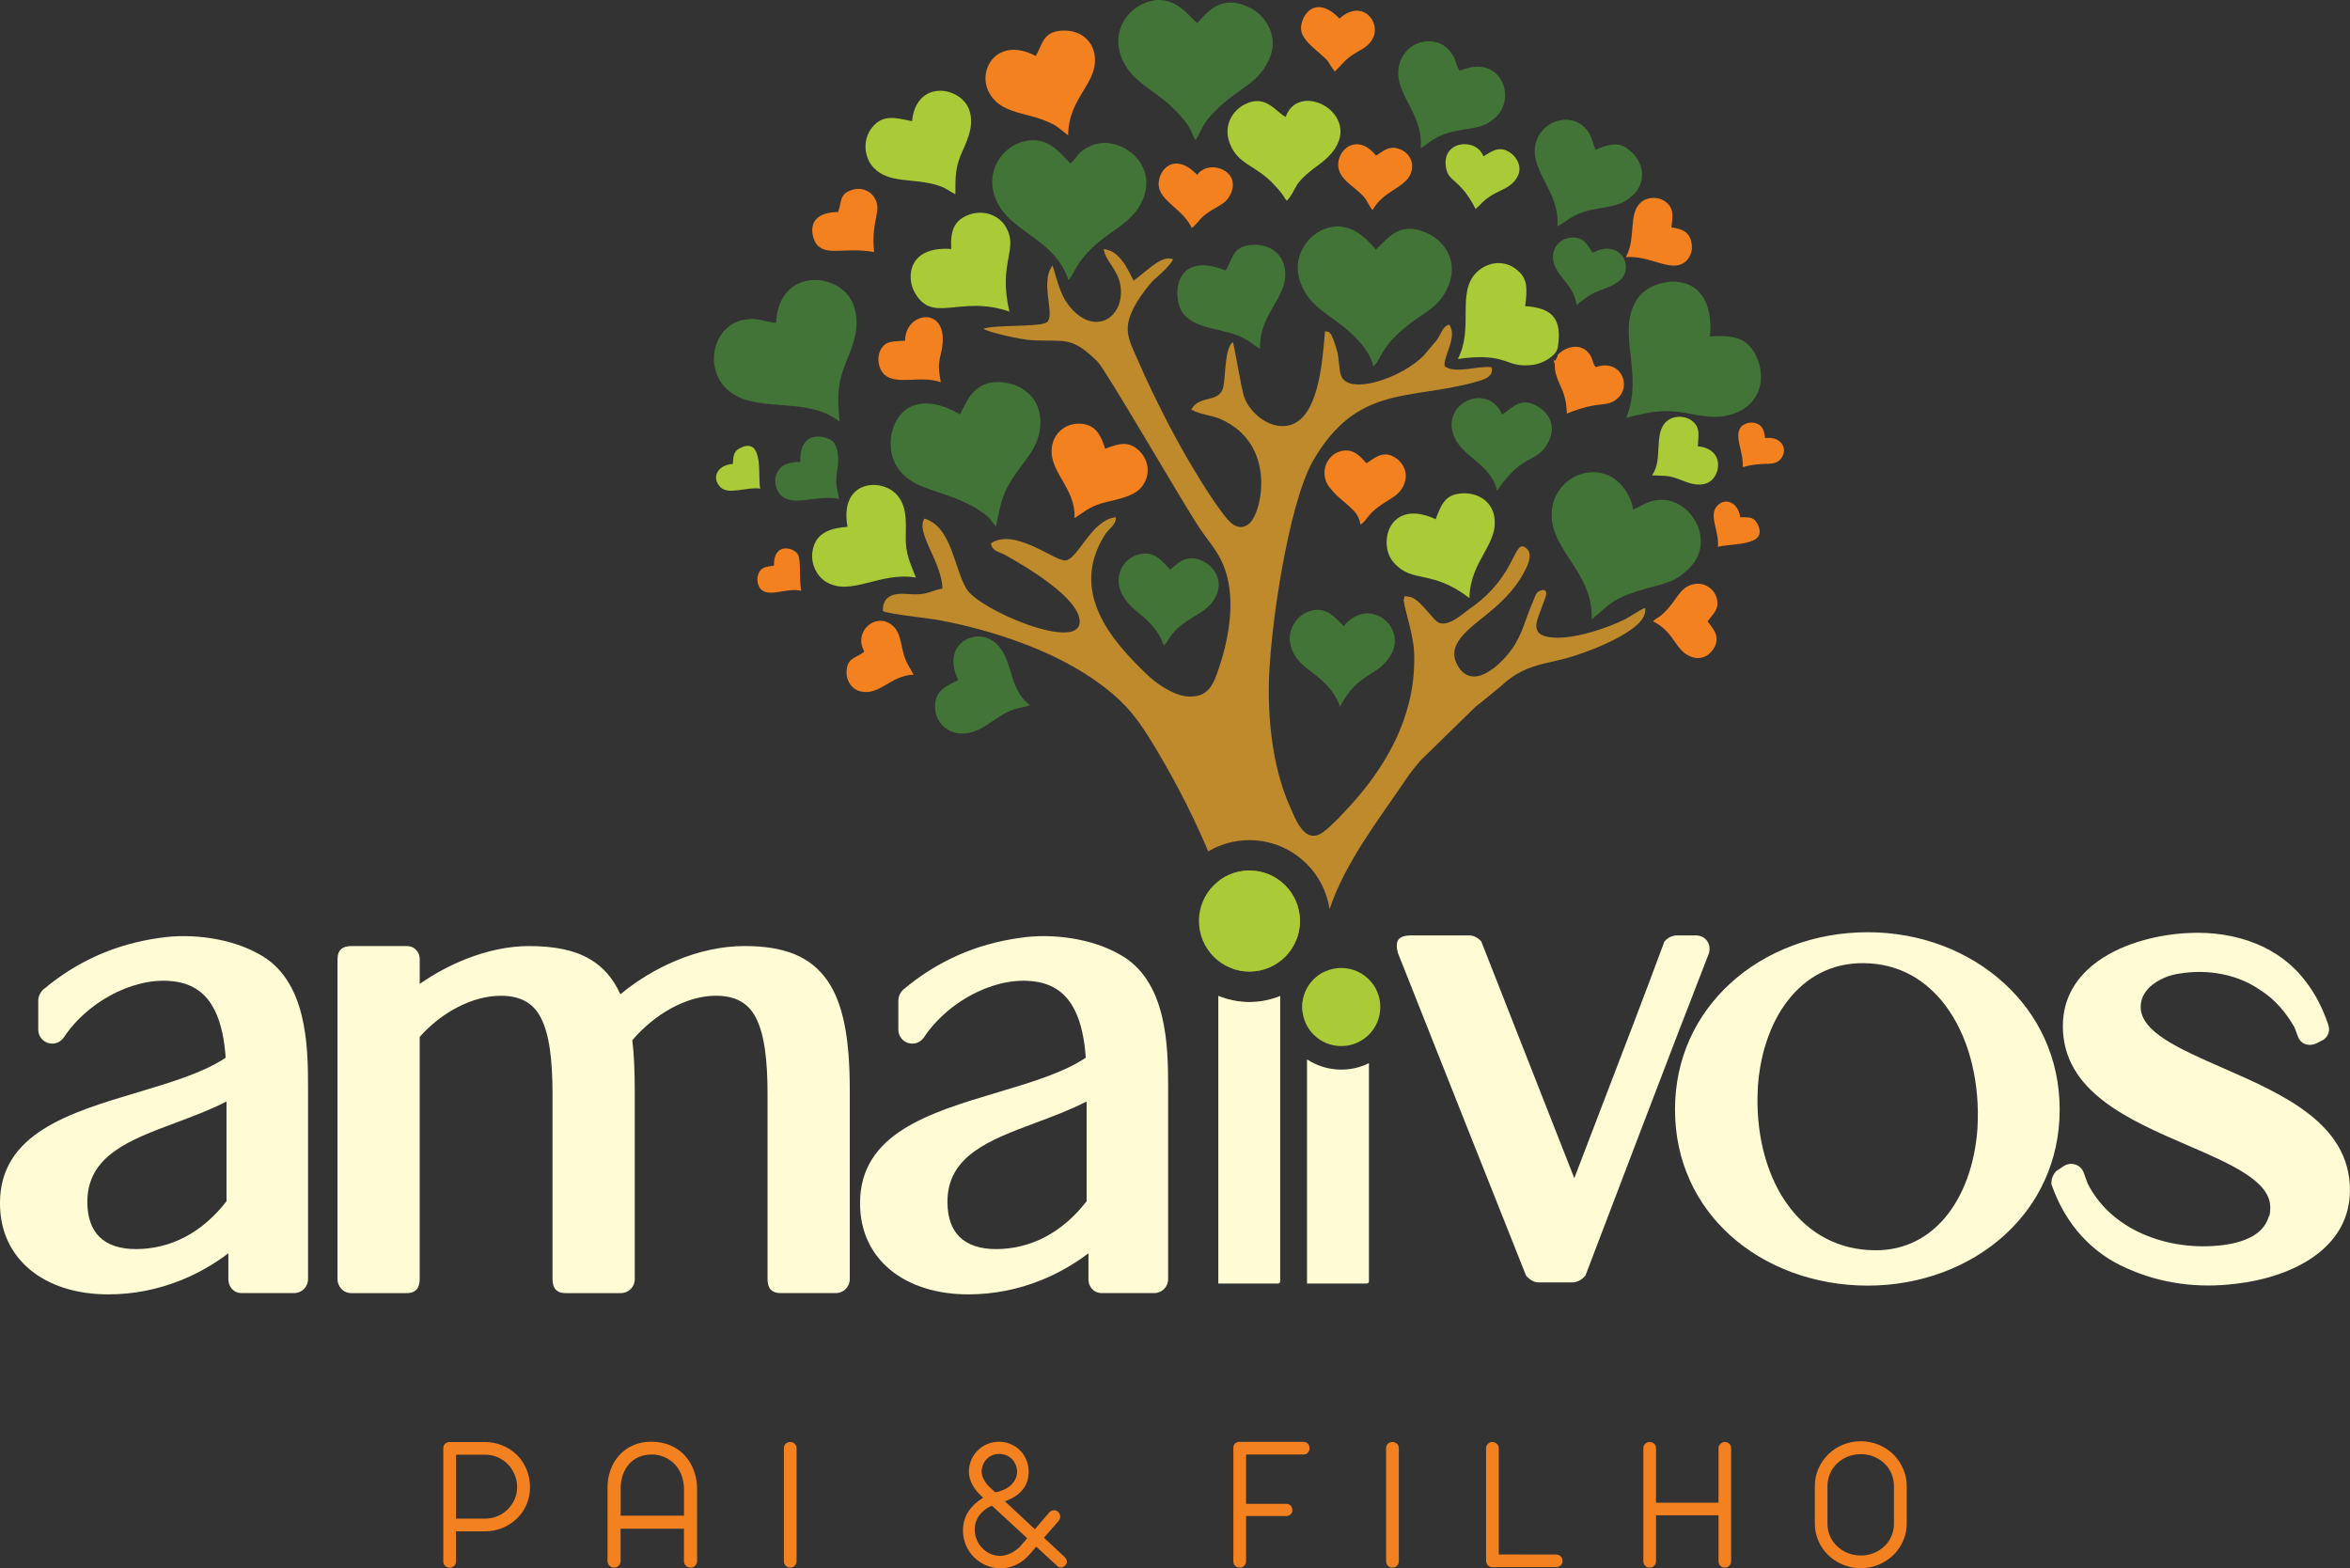 <svg xmlns="http://www.w3.org/2000/svg" id="Layer_2" data-name="Layer 2" viewBox="0 0 717.82 479.02"><rect x="0" y="0" width="717.82" height="479.02" fill="#333333" stroke="none"/><defs><style>      .cls-1, .cls-2, .cls-3, .cls-4, .cls-5, .cls-6, .cls-7, .cls-8 {        stroke-width: 0px;      }      .cls-1, .cls-7 {        fill: #f48120;      }      .cls-2, .cls-5 {        fill: #fffbd4;      }      .cls-3 {        fill: #427437;      }      .cls-3, .cls-4, .cls-5, .cls-6, .cls-7 {        fill-rule: evenodd;      }      .cls-4, .cls-8 {        fill: #aaca37;      }      .cls-6 {        fill: #bf8a2c;      }    </style></defs><g id="Layer_1-2" data-name="Layer 1"><g><path class="cls-6" d="M397.85,308.95h10.97c-2.46-3.94-3.93-7.94-4.62-11.96-1.09.57-2.08,1.29-2.94,2.15h0c-2.15,2.15-3.49,5.14-3.49,8.43,0,.46.03.92.08,1.37M375.21,305.22c-.34,1.27-.74,2.51-1.21,3.73h16.63c-.03-.45-.05-.91-.05-1.37,0-1.12.1-2.22.28-3.28-2.85,1.14-5.95,1.77-9.21,1.77-2.22,0-4.38-.3-6.44-.85ZM372.36,269c2.74,8.51,4.65,17.95,4.24,26.91,1.58.54,3.28.84,5.05.84,4.26,0,8.12-1.73,10.91-4.52,2.79-2.79,4.52-6.65,4.52-10.91s-1.73-8.12-4.52-10.91h0c-2.79-2.79-6.65-4.52-10.92-4.52-3.49,0-6.7,1.16-9.29,3.11ZM321.56,81.02c-4.14,5.22,1.1,15.72-1.92,17.49-2.49,1.46-15.8.61-19.22,1.9,1.45,1.16,11.73,3.31,14.3,3.47,10.78.66,12.15-1.54,20.48,6.51,2.5,2.41,26.01,43.12,31.22,50.91,2.58,3.86,5.34,6.75,7.19,11.14,4,9.47,2.01,21.7-1.14,31.17-1.7,5.1-3.09,9.39-9.41,9.14-4.59-.18-9.99-4.17-12.27-6.32-11.74-11.06-24-25.69-13.45-42.86,1.3-2.11,3.57-3.15,3.51-5.57-7.61.62-11.82,13.65-15.79,13.19-3.62-.41-15.46-9.96-22.37-5.23.39,2.51,2.53,2.51,4.68,3.73,5.98,3.38,22.35,12.93,22.42,20.13.1,9.48-30.64-3.47-34.57-9.95-3.82-6.3-4.48-19.01-12.86-21.48-2.79,4.25,5.37,13.26,5.5,21.37-4.68.99-4.56,2.14-10.66,1.67-3.74-.29-7.65.19-7.51,5.22,2.5,1.04,13.78,2.1,17.84,2.89,15.97,3.08,33.32,8.94,46.09,17.68,10.05,6.87,13.93,12.13,19.85,22.13,5.35,9.03,9.94,17.77,14.46,28.06.38.86.75,1.74,1.12,2.64,3.69-2.18,7.99-3.44,12.59-3.44,6.82,0,13,2.77,17.48,7.25h.02c3.66,3.66,6.18,8.47,6.98,13.84,4.81-14.54,15.81-28.42,23.2-39.49,1.44-2.17,3-4.02,4.4-5.75l16.12-15.74c1.35-1.36,1.3-1.18,2.62-2.22l5.84-4.79c1.21-1.01,1.57-1.43,2.89-2.41,4.69-3.48,8.94-4.32,15.46-5.79,6.31-1.42,27.36-8.91,25.84-15.79-1.08.19-4.64,2.73-6.51,3.63-5.67,2.74-17.44,6.78-23.96,5-5.02-1.37-1.81-6.27-.72-9.85.45-1.49,1.96-3.93.14-4.32-2.41.33-2.34,1.66-3.39,4.06-2.32,5.33-2.52,7.8-5.27,12.55-2.35,4.07-12.15,15.13-17.33,6.83-3.36-5.38.49-9.49,6.97-14.59,4.8-3.77,10.32-8.41,13.64-15.27,1-2.06,1.95-4.75.24-6.25-4.04-3.54-2.75,8.19-16.94,18.11-2.39,1.67-7.42,6.56-10.45,4.21-1.78-1.38-5.58-7.21-8.45-7.57-2.58-.33-1.05,0-1.59.56-.69.83,2.81,10.26,3.07,16.28.76,17.66-7.05,32.51-17.42,44.63-2.42,2.83-7.69,8.52-10.35,10.43-5.55,3.99-8.33-3.69-10.16-7.81-4.63-10.41-6.48-23.13-6.46-35.75.03-17.2,6.01-56.77,13.49-69.79,13.33-23.2,29.36-18.65,48.91-23.94,1.8-.48,5.53-1.25,5.74-3.52.09-1,0-.73-.2-1.21-4.11-.48-10.65,2.1-14.18-.21-.72-2.71,4.12-9.17,1.32-12.77-1.89.41-2.37,2.71-3.72,4.68l-3.98,4.7c-6.49,6.8-22.99,12.46-25.3,6.17-.65-1.78-.58-5.13-1.2-7.45-.31-1.14-.67-2.23-1.04-3.3-.07-.21-.67-1.62-.73-1.7-.87-1.02-.28-.71-1.92-1.11-.85,9.71-2.01,28.11-12.23,28.97-5.55.47-10.79-4.38-12.38-8.61-1.07-2.86-3.11-16.47-3.58-17.02-2.51,2.07-2.13,10.07-2.84,13.54-1.08,5.27-7.3,2.4-9.84,7.04,2.19,1.43,6.3,1.78,8.86,2.89,17.62,7.68,12.68,28.94,8.79,32.02-3.54,2.8-6.4-1.08-7.67-2.72-3.63-4.71-6.3-9.09-9.59-14.55-5.53-9.18-11.81-21.48-16.36-31.94-3.21-7.38-5.47-10.27-.67-18.44,1.18-2,4.03-5.82,5.22-6.83,1.46-1.24,5.43-4.85,5.84-6.33-2.49-.88-4.98,1.08-6.55,2.22l-5.46,4.34c-1.05-1.94-2.2-4.43-3.31-5.83-1.66-2.09-3.03-3.38-5.83-3.85.43,3.66,4.39,6.21,5.13,11.35,1.39,9.73-8.33,15.95-16.12,5.47-2.33-3.13-3.34-7.53-4.63-11.82Z"></path><path class="cls-2" d="M399.24,392.04h18.13c.58,0,.78-.29.78-.72v-66.58c-2.55,1.26-5.42,1.96-8.45,1.96-3.85,0-7.45-1.15-10.46-3.12v68.46Z"></path><path class="cls-7" d="M316.39,17.11c-12.29-6.53-18.94,5.36-13.38,12.56,2.54,3.29,6.14,4.33,11.35,5.64,2.7.68,6.92,2.04,9.15,3.85l2.77,2.19c0-11.68,9.36-15.9,8.07-24.56-.65-4.35-4.18-7.47-9.27-7.45-6.46.02-6.55,3.98-8.69,7.76"></path><path class="cls-7" d="M328.22,158.27c3.58-2.33,4.96-3.83,10-5,4.24-.98,8.47-1.94,10.53-4.57,2.6-3.31,2.32-7.52-.2-10.39-3.44-3.91-6.59-2.9-11-1.24-1.13-3.82-2.74-7.26-7.22-7.63-4.57-.39-7.94,2.54-8.82,6.07-2.03,8.17,7.18,13.06,6.7,22.75"></path><path class="cls-7" d="M415.58,160.26c2.28-1.6,2.01-3.2,6.58-6.25,3-2,5.37-2.88,6.67-5.94,1.58-3.74-.34-6.94-2.88-8.44-3.77-2.23-6.45.61-8.56,1.87-1.84-1.93-3.89-4.75-7.91-3.68-3.04.81-5.49,4.08-4.78,7.97.33,1.8,1.29,2.95,2.32,4.12.32.36.95,1.11,1.39,1.52l3.36,2.91c1.73,1.69,3.15,2.47,3.82,5.92"></path><path class="cls-7" d="M475.83,108.3c-.08.65-.21.89-.34,1.09-1.01,1.54.24.39-.93.74.92,2.15-.52,2.09,2.2,8,1.17,2.55,1.8,4.98,1.82,8.21,10.19-4.19,12.08-1.69,15.41-4.57,4.64-4.01.98-12.3-6.53-9.63-.97-1.04-.66-1.56-1.46-3.17-1.98-4.01-6.78-3.89-10.16-.67"></path><path class="cls-7" d="M496.64,78.54c6.88-.61,13.06,4.23,17.28,2,2.09-1.1,3.45-3.74,2.66-6.84-.75-2.93-2.82-3.87-6.05-4.21.53-3.65.73-5.94-1.75-7.84-2.29-1.76-5.7-1.53-7.64.24-3.87,3.51-1.29,10.7-4.5,16.65"></path><path class="cls-7" d="M504.89,189.74c6.62,3.37,6.65,8.56,11.16,10.65,3.39,1.57,6.16-.12,7.54-2.53,2.14-3.74-.77-6.22-1.97-8.06,1.2-2.02,4.07-3.66,2.56-7.68-.94-2.5-3.89-4.59-7.37-3.56-3.97,1.17-4.5,4.75-8.66,8.74-1.65,1.59-1.75,1.16-3.26,2.44"></path><path class="cls-7" d="M419.24,64.19c3.23-5.85,9.6-6.69,11.53-10.84,1.6-3.46-.33-6.35-2.43-7.44-3.94-2.04-5.98.49-8.05,1.61-5.99-7.56-12.78-1.16-11.33,4.26,1.02,3.82,5.82,5.79,8.06,8.87.71.98,1.41,2.62,2.23,3.54"></path><path class="cls-7" d="M364.01,69.63l.66-.53c2.03-1.89,1.75-2.54,5.1-4.69,2.63-1.69,4.71-2.17,6.1-5.08,3.46-7.23-6.57-10.95-10.2-5.91-7.5-7.85-12.6-.52-11.65,3.89.94,4.36,7.78,7.11,9.98,12.32"></path><path class="cls-7" d="M276.47,104.06c-3.4.28-5.7-.08-7.23,2.36-1.69,2.71-.86,6.32.83,7.92,3.7,3.49,10.82.19,17.28,2.39-.54-3.68-.92-4.77.03-8.64,3.72-15.12-11-13.37-10.91-4.03"></path><path class="cls-7" d="M263.99,198.98c-2.04,1.98-4.8,1.61-5.34,5.32-.49,3.38,1.44,6.2,4.15,6.87,5.92,1.46,9.11-4.88,16.27-5.1-1.5-2.79-2.51-3.83-3.33-7.41-.74-3.24-1.09-5.88-3.13-7.61-4.97-4.23-12.08,1.71-8.62,7.94"></path><path class="cls-7" d="M255.99,64.77c-10.9.11-7.79,8.59-6.36,10.09,3.19,3.36,8.46.58,17.38,2.12-1.11-10.08,2.82-12.64-.12-16.92-1.29-1.87-4.05-3.11-7.14-1.87-3.4,1.36-2.57,3.29-3.76,6.58"></path><path class="cls-7" d="M407.72,21.85l1.32-1.34c.65-.69.84-.91,1.39-1.48,3.71-3.86,7.14-3.67,8.99-7.47,2.41-4.95-3.43-12.06-10.26-5.89-7.82-8.12-12.43-.07-11.67,3.8.51,2.59,3.37,4.83,5.01,6.28,4.75,4.18,2.26,2.21,5.21,6.1"></path><path class="cls-7" d="M524.74,167.06c3.61-1.24,15.94.08,12.01-7.18-1.19-2.19-2.9-1.87-5.2-1.88-.55-4.75-5.02-6.4-7.41-3.01-2,2.84,1.04,7.54.6,12.06"></path><path class="cls-7" d="M236.41,172.77c-1.82.29-3.6.25-4.58,2.1-.97,1.82-.38,4.41.87,5.37,2.79,2.14,7.79-.83,12.05.21-.73-3.19,0-9.52-1.05-11.15-1.42-2.19-7.48-3.65-7.29,3.47"></path><path class="cls-7" d="M532.31,142.69c6.76-1.91,9.28-.01,11.49-2.37,2.53-2.7.77-7.17-4.67-6.52-.25-2.33-.76-3.69-2.43-4.4-1.96-.83-4.22.02-5.05,1.2-2,2.84,1.06,7.63.66,12.09"></path><path class="cls-5" d="M316.16,343.02c-13.86,5.17-26.76,9.98-26.76,24.07,0,4.81,1.34,8.4,3.73,10.74,2.5,2.45,6.31,3.69,11.09,3.69,5.17,0,10.39-1.2,15.31-3.85,4.41-2.37,8.61-5.9,12.38-10.76v-30.47c-5.06,2.59-10.47,4.61-15.75,6.57M304.77,333.64c10.07-3.01,20.07-5.99,26.88-10.57-.35-5.14-1.27-10.38-3.4-14.61-2.12-4.2-5.55-7.43-11.01-8.48-6.11-1.17-12.74.15-18.79,3.04-6.63,3.17-12.51,8.18-16.23,13.85l-.13.17c-.63.84-1.46,1.36-2.35,1.59-.8.21-1.65.17-2.41-.08-.78-.26-1.48-.73-1.99-1.38-.58-.73-.94-1.64-.94-2.69v-8.97c0-.59.19-1.28.48-1.86.23-.45.55-.93.87-1.25l.22-.19c5.13-4.31,10.68-7.8,16.64-10.44,5.9-2.61,12.22-4.39,18.95-5.31,4.86-.75,10.42-.72,15.82.15,5.1.81,10.11,2.38,14.29,4.72,7.47,3.95,11.28,11.04,13.21,18.87,1.83,7.44,1.93,15.41,1.93,21.81v58.66c0,1.2-.45,2.25-1.24,3.04-.79.79-1.84,1.24-3.04,1.24h-15.98c-1.48,0-2.54-.61-3.29-1.66-.56-.79-.79-1.67-.79-2.61v-7.88c-4.46,3.38-9.3,6.14-14.4,8.2-7.01,2.83-14.51,4.35-22.25,4.35-9.62,0-17.94-2.61-23.85-7.47-5.84-4.81-9.27-11.71-9.27-20.39,0-21.29,21.18-27.62,42.05-33.85ZM104.33,393.72c-.79-.79-1.24-1.84-1.24-3.04v-97.64c0-3.06,1.71-4.08,4.28-4.08h16.76c1.2,0,2.13.33,2.94,1.14.81.81,1.14,1.74,1.14,2.94v7.49c4.47-3.12,9.31-5.72,14.26-7.66,6.36-2.5,12.91-3.9,19.08-3.9,7.69,0,13.77,1.16,18.58,3.96,4.1,2.39,7.17,5.89,9.36,10.76,5.13-4.21,10.85-7.68,16.8-10.19,6.92-2.92,14.16-4.54,21.13-4.54,11.96,0,20.02,3.04,25.23,10.44,4.94,7.02,6.92,17.8,6.92,33.59v57.69c0,1.2-.45,2.25-1.24,3.04s-1.84,1.24-3.04,1.24h-16.76c-3.06,0-4.08-1.71-4.08-4.28v-56.52c0-10.51-.97-18.36-3.61-23.4-2.3-4.4-6.16-6.62-12.19-6.62-4.43,0-9.17,1.38-13.71,3.88-4.24,2.33-8.3,5.63-11.8,9.71.27,2.17.45,4.42.56,6.83.13,2.74.19,5.5.19,8.44v57.69c0,1.2-.45,2.25-1.24,3.04-.79.79-1.84,1.24-3.04,1.24h-16.76c-3.06,0-4.08-1.71-4.08-4.28v-56.52c0-10.51-.97-18.36-3.61-23.4-2.3-4.4-6.16-6.62-12.19-6.62-4.23,0-8.8,1.22-13.22,3.51-4.15,2.15-8.13,5.2-11.55,9.05v73.99c0,2.57-1.02,4.28-4.08,4.28h-16.76c-1.2,0-2.26-.45-3.04-1.24ZM53.44,343.02c-13.86,5.17-26.76,9.98-26.76,24.07,0,4.81,1.34,8.4,3.73,10.74,2.5,2.45,6.31,3.69,11.09,3.69,5.17,0,10.39-1.2,15.31-3.85,4.4-2.37,8.61-5.9,12.38-10.76v-30.47c-5.06,2.59-10.47,4.61-15.75,6.57ZM42.05,333.64c10.07-3.01,20.07-5.99,26.88-10.57-.34-5.14-1.27-10.38-3.4-14.61-2.12-4.2-5.55-7.43-11.01-8.48-6.11-1.17-12.74.15-18.79,3.04-6.63,3.17-12.51,8.18-16.23,13.85l-.13.17c-.63.84-1.46,1.36-2.35,1.59-.8.21-1.65.17-2.41-.08-.78-.26-1.48-.73-1.99-1.38-.58-.73-.94-1.64-.94-2.69v-8.97c0-.59.19-1.28.48-1.86.23-.45.55-.93.87-1.25l.22-.19c5.13-4.31,10.68-7.8,16.64-10.44,5.9-2.61,12.22-4.39,18.95-5.31,4.86-.75,10.42-.72,15.82.15,5.1.81,10.11,2.38,14.29,4.72,7.47,3.95,11.28,11.04,13.21,18.87,1.83,7.44,1.93,15.41,1.93,21.81v58.66c0,1.2-.45,2.25-1.24,3.04-.78.79-1.84,1.24-3.04,1.24h-15.98c-1.48,0-2.54-.61-3.29-1.66-.56-.79-.79-1.67-.79-2.61v-7.88c-4.46,3.38-9.3,6.14-14.4,8.2-7.01,2.83-14.51,4.35-22.25,4.35-9.62,0-17.94-2.61-23.84-7.47-5.84-4.81-9.27-11.71-9.27-20.39,0-21.29,21.18-27.62,42.05-33.85Z"></path><path class="cls-3" d="M496.73,127.63c6.4-1.63,11.09-2.86,18.57-1.41,6.66,1.29,12.07,2.1,17.65-1.56,4.04-2.64,6.54-8.55,3.84-15.07-2.48-5.99-6.45-7.43-14.46-6.82,1.78-21.35-17.05-18.51-21.82-12-7.44,10.15,1.95,22.72-3.78,36.86"></path><path class="cls-3" d="M365.19,42.8c1.86-3.01,2.16-4.68,4.36-7.15,8.01-8.98,14.17-9.15,18.02-17.29,3.44-7.27-1.11-13.75-5.94-16.09-8.62-4.16-12.68,1.31-15.95,4.8-2.95-2.6-7.57-9.48-15.91-6.2-5.3,2.08-10.06,8.26-7.46,16.04,2,5.99,7.32,9.27,11.74,12.51,2.37,1.74,4.46,3.65,6.33,5.74,1.14,1.27,1.81,2.06,2.73,3.53.77,1.23,1.39,3.16,2.09,4.12"></path><path class="cls-3" d="M326.38,85.55c1.85-1.74,2.24-6.41,10.95-13,2.5-1.89,4.34-2.88,6.67-4.94,2.16-1.9,3.85-3.65,5.18-6.92,4.57-11.21-7.72-19.72-15.74-16.25-4.32,1.87-3.92,3.22-6.43,5.5-2.54-2.17-7.07-9.74-15.99-6.18-5.37,2.14-9.71,8.71-7.22,16.07,3.84,11.33,18.07,12.28,22.57,25.72"></path><path class="cls-3" d="M419.47,111.89c2.71-2.21,1.73-5.72,11.26-13.1,4.19-3.24,9.31-5.19,11.86-11.88,2.8-7.35-1.43-13.19-6.36-15.56-8.55-4.11-12,1.22-15.95,4.87-3.11-3.53-8.36-9.41-16.19-6.07-5.02,2.14-9.64,8.78-6.87,16.12,2.44,6.45,6.62,8.53,11.47,12.2,3.55,2.68,9.71,7.88,10.77,13.41"></path><path class="cls-3" d="M486.18,189.23c4.99-4.13,5.73-6.04,14.17-8.71,7.79-2.47,10.97-2.12,15.95-7.3,7.55-7.85.64-20.06-8.07-20.53-4.2-.22-6.31,1.62-9.34,2.93-1.06-5.71-5.43-11.25-11.91-11.38-6.63-.14-11.8,4.8-12.8,10.51-2.21,12.65,12.72,19.39,12,34.48"></path><path class="cls-3" d="M237.04,98.62c-3.78-.37-5.49-1.7-9.86-.93-8.95,1.59-12.36,14.01-5.39,20.94,8.32,8.26,24.43,1.9,34.65,10.18-.67-7.72-.75-11.43,2.02-18.25,2.11-5.19,4.54-10.88,2.29-17.31-3.53-10.13-22.77-12.2-23.72,5.36"></path><path class="cls-3" d="M293.19,126.53c-19.1-11.06-24.99,8.44-18.73,16.74,3.63,4.81,8.39,5.72,15.5,8.25,2.75.98,5.72,2.25,7.96,3.61,5.57,3.38,3.91,3.22,6.29,5.64,1.78-8.2,1.94-10.25,6.32-16.47,3.23-4.59,7.4-8.62,7.26-15.86-.13-6.54-5.08-10.9-11.14-11.62-10-1.2-11.65,7.3-13.46,9.72"></path><path class="cls-3" d="M409.31,215.85c5.67-11,11.91-8.92,15.79-16.28,4.35-8.27-6.89-17.63-14.64-8.35-2.15-1.87-5.06-6.46-10.76-4.45-3.73,1.31-6.93,5.95-5.29,11.05,2.42,7.53,11.27,7.93,14.9,18.04"></path><path class="cls-3" d="M475.7,69.12c3.31-1.61,4.39-3.89,11.44-5.24,5.71-1.09,8.25-1,11.91-4.56,3.46-3.35,3.19-8.45.27-11.84-3.57-4.15-6.37-4.11-11.87-1.78-.88-1.61-1.21-3.99-2.44-5.65-4.5-6.08-13.33-3.59-15.61,2.75-3.19,8.85,7.27,15.28,6.31,26.33"></path><path class="cls-3" d="M433.93,45.25c2.2-1,3.86-3.87,10.96-5.27,5.5-1.08,8.81-.88,12.37-4.57,6-6.23.68-19.15-11.37-13.75-.08-.09-.17-.37-.19-.3l-.5-.96c-.66-1.58-.6-2.43-1.97-4.3-.99-1.36-2.63-2.91-5.05-3.33-5.4-.94-9.4,2.48-10.61,6.41-2.76,8.95,7.39,14.91,6.37,26.07"></path><path class="cls-3" d="M374.38,82.63c-16.14-6.5-16.38,8.61-13.08,12.96,2.57,3.4,7.03,4.35,11.63,5.39,8.56,1.95,9.06,4.08,11.94,5.54-.19-11.57,9.31-15.9,7.49-24.94-.84-4.16-4.42-6.86-9.27-6.8-6.64.08-6.4,4.1-8.71,7.85"></path><path class="cls-3" d="M457.26,149.9c8.22-12.11,12.33-8.05,15.81-15.11,2.32-4.72.05-8.59-3.21-10.56-5.42-3.27-7.74.33-11.02,2.39-4.19-9.67-17.95-4.05-15.03,5.74,2.13,7.14,11.73,9.19,13.46,17.55"></path><path class="cls-3" d="M355.46,197.13c1.3-1.11.64-.59,1.56-2.02,4.42-6.84,11.18-6.83,14.27-12.77,2.41-4.62-.03-8.68-3.14-10.53-6-3.57-9.33,1.34-10.7,2.17-2.39-2.34-4.76-6.2-10.14-4.49-5.48,1.74-9.04,9.81-.48,16.92,3.33,2.76,6.95,5.58,8.62,10.73"></path><path class="cls-3" d="M292.71,207.68c-3.58,1.84-7.15,3.14-7.1,8.21.05,4.29,3.2,7.67,7.19,8.1,6.46.69,10.3-4.55,15.65-6.82,2.48-1.05,2.69-.8,4.56-1.29.14-.04.27-.07.4-.11.13-.04.27-.09.39-.13.12-.04.29-.12.38-.15.09-.03.26-.09.38-.17-6.79-5.05-4.8-14.02-10.52-18.99-5.82-5.06-16.81.29-11.33,11.35"></path><path class="cls-3" d="M481.62,93.2c1.8-1.44,3.45-3.03,6.42-4.22,2.91-1.17,5.74-2.03,7.31-3.9,3.63-4.35-.71-12.1-8.87-7.9-1.73-2.26-2.34-4.71-6.28-4.61-3.17.07-5.73,2.57-5.84,5.63-.21,5.75,6.11,7.74,7.26,15.01"></path><path class="cls-3" d="M244.51,141.07c-3.45.06-5.61.72-6.91,2.85-1.39,2.28-.9,5.53.89,7.31,3.82,3.77,11.03-.26,17.84,1.16-.88-4.22-1.25-4.66-.52-9.27.43-2.7.3-6.15-1.18-8.04-1.41-1.8-10.56-4.59-10.14,5.99"></path><path class="cls-8" d="M397.77,307.58c0,3.3,1.33,6.29,3.49,8.45,2.15,2.15,5.13,3.48,8.43,3.48s6.28-1.33,8.44-3.49h.01c2.15-2.15,3.48-5.13,3.48-8.44s-1.33-6.29-3.48-8.43h-.01c-2.16-2.16-5.14-3.49-8.44-3.49s-6.27,1.33-8.43,3.49h0c-2.15,2.15-3.49,5.14-3.49,8.43"></path><path class="cls-5" d="M626.63,361.13c0-1.3.68-2.63,1.36-3.31l.19-.19,2.06-1.38h0c.35-.24.72-.43,1.1-.55.88-.28,1.77-.28,2.59-.01.87.29,1.62.85,2.13,1.63h0c.18.29.34.61.47.97l1.12,3.13c3.36,6.7,8.9,11.62,15.4,14.8h0c7.43,3.62,16.1,5.01,24.32,4.25h.04c3.64-.31,7.62-1.13,10.71-2.93,2.17-1.27,3.92-3.06,4.75-5.54l.12-.37.17-.29c.07-.12.13-.33.18-.64.08-.49.12-1.14.12-1.95,0-8.01-12.07-13.24-25.27-18.94-18.11-7.83-38.08-16.47-38.08-36.41,0-8.89,4.46-15.38,10.87-19.93,7.93-5.62,18.94-8.15,27.76-8.5,7-.33,14.09.68,20.45,3.29,5.85,2.4,11.08,6.16,15.06,11.47,1.58,2.01,2.89,4.12,4.02,6.32,1.13,2.21,2.07,4.49,2.89,6.85v.05c.41,1.21.33,2.2-.14,3.13-.47.95-1.1,1.42-1.88,1.81l-1.76.88-.23.08c-.85.28-1.66.4-2.56.18-1.32-.33-2.25-1.14-2.76-2.65-.23-.69-.51-1.4-.69-1.86l-.24-.65c-1.29-2.28-2.75-4.39-4.46-6.31-1.76-1.98-3.77-3.73-6.11-5.2l-.12-.08c-3.35-2.32-7.25-3.88-11.34-4.71-4.31-.87-8.84-.93-13.14-.2h-.08c-3.13.46-6.49,1.82-8.85,3.99-1.75,1.61-2.92,3.7-2.92,6.2,0,7.65,11.93,12.87,25.08,18.63,18.37,8.04,38.84,17.01,38.84,37.31,0,8.44-3.9,14.73-9.64,19.28-7.01,5.56-16.8,8.39-25.23,9.33-5.79.73-11.56.72-17.21-.09-5.53-.78-10.93-2.32-16.12-4.66-5.47-2.39-10.09-5.77-13.83-9.9-3.93-4.33-6.91-9.49-8.96-15.19l-.21-.58v-.53ZM545.61,367.35c5.73,8.27,14.21,13.78,25.07,14.46h.23c9.57.65,17.38-3.12,22.98-9.62,5.8-6.75,9.33-16.43,10.12-27.31l.02-.34c.77-13.39-2.24-26.23-8.5-35.61h-.01c-5.58-8.39-13.81-14-24.27-14.67h-.14c-10.01-.67-18.1,3.25-23.87,9.95-5.96,6.91-9.53,16.79-10.29,27.72v.18c-.78,13.36,2.26,26.02,8.66,35.25ZM528.43,377.26c-10.33-9.38-16.79-22.57-16.79-38.35s6.5-29.03,16.89-38.55c10.8-9.89,25.78-15.62,41.95-15.62s30.99,5.76,41.8,15.68c10.34,9.5,16.86,22.79,16.86,38.48s-6.48,28.91-16.77,38.29c-10.81,9.86-25.82,15.49-41.89,15.49s-31.26-5.61-42.06-15.43ZM426.97,290.98c-.88-3.51-.05-5.27,4.17-5.27h17.73c.6,0,1.28.19,1.86.48.45.23.92.55,1.25.87l.48.48,28.42,72.32c2.11-5.57,5.23-13.7,8.72-22.78,6.13-15.94,13.41-34.9,18.54-48.81l.26-.69.51-.51c.38-.38.94-.75,1.56-1,.53-.22,1.13-.36,1.75-.36h5.85c.33,0,.68.05,1.04.13h.03c.88.22,1.65.7,2.21,1.43.54.7.85,1.55.85,2.53,0,.35-.05.74-.15,1.16l-.06.24c-12.75,32.73-25.19,65.65-37.73,98.46l-.49.49c-1.03,1.03-2.43,1.55-3.31,1.55h-10.52c-.66,0-1.44-.21-2.15-.64-.37-.23-.78-.54-1.16-.92l-.47-.47c-13.04-32.85-26.14-65.68-39.14-98.55l-.04-.15Z"></path><path class="cls-4" d="M393.1,61.33c3.64-4.27,1.16-4.77,9.85-11.1,17.68-12.87-5.73-27.14-10.24-14.53-2.93-1.38-5.99-7.08-12.45-3.85-3.56,1.78-6.78,6.3-4.62,11.94,2.54,6.64,7.88,6.51,13.52,12.6,3.48,3.76,2.59,3.42,3.94,4.95"></path><path class="cls-4" d="M475.83,106.05c1.44-8.87-1.85-12.01-9.96-12.54.72-5.62.82-8.74-3.07-11.51-4.07-2.9-8.94-1.64-11.83,1.25-6.15,6.14-.7,16.87-5.66,26.39,15.8-2.21,14.15,3.03,23.21,1.76,2.6-.36,6.97-2.66,7.31-5.35"></path><path class="cls-4" d="M438.53,158.59c-14.2-6.63-17.89,7.48-12.83,13.21,5.83,6.61,11.45,1.91,23.14,10.87.28-11.84,9.21-16.48,7.55-25.11-.82-4.24-4.58-7.02-9.5-6.88-5.59.16-6.69,3.63-8.36,7.92"></path><path class="cls-4" d="M258.85,160.91c-4.86.36-8.75,1.65-10.19,5.6-1.78,4.88.7,9.52,3.85,11.33,7.58,4.35,16.28-3.29,27.24-1.43-1.58-4.34-3.22-6.89-3.09-12.72.11-5.06.23-9.28-2.74-12.59-4.71-5.25-17.62-4.47-15.05,9.79"></path><path class="cls-4" d="M278.59,37.01c-5.22-1.06-8.85-2.14-12.15,1.86-3.1,3.77-2.52,9.3.47,12.42,4.65,4.86,12.22,3.04,19.41,5.29,2.82.88,3.59,1.82,5.5,2.75.02-5.81-.06-8.24,2.2-13.23,1.69-3.73,3.65-8.25,1.97-12.72-2.63-6.99-16.1-9.29-17.4,3.63"></path><path class="cls-4" d="M290.57,76.05c-13.27-.91-13.53,8.62-11.44,12.75,5.43,10.69,13.8,1.05,29.21,6.37-3.67-15.32,3.26-19.24-1.42-26.34-2.09-3.17-6.67-4.93-11.23-3.14-4.23,1.65-5.45,4.82-5.13,10.37"></path><path class="cls-4" d="M450.73,63.84l1.34-1.26c4.41-4.79,8.54-4.05,11.19-8.17,2.05-3.18.1-6.35-1.87-7.72-3.56-2.47-5.84-.28-8.27,1.05-2.19-5.76-12.37-4.83-11.53,2.8.59,5.42,4.07,3.4,9.14,13.29"></path><path class="cls-4" d="M504.59,145.2c3.79.18,4.82-.14,8.39,1.22,2.32.89,5.43,2.36,8.52,1.11,4.13-1.68,5.62-10.38-2.88-11.21.09-3.42.83-5.5-1.52-7.57-2.14-1.89-5.95-1.95-8.07-.02-4.1,3.75-.89,11.59-4.43,16.47"></path><path class="cls-4" d="M223.86,141.69c-4.81.38-6.69,4.28-3.75,7.15,2.47,2.41,7.79-.16,12.13.39-.92-2.76,1.47-16.38-6.34-12.28-1.82.95-1.95,2.5-2.04,4.74"></path><path class="cls-2" d="M372.13,392.04h18.13c.58,0,.78-.29.78-.72v-87.1c-2.9,1.19-6.07,1.84-9.39,1.84s-6.58-.68-9.51-1.9v87.88Z"></path><path class="cls-8" d="M366.22,281.32c0,4.26,1.73,8.12,4.52,10.91v.02c2.78,2.78,6.63,4.5,10.91,4.5s8.12-1.73,10.91-4.52c2.79-2.79,4.52-6.65,4.52-10.91s-1.73-8.12-4.52-10.91h0c-2.79-2.79-6.65-4.52-10.92-4.52s-8.12,1.73-10.91,4.52c-2.79,2.79-4.52,6.65-4.52,10.91"></path><path class="cls-1" d="M568.4,475.11c1.43,0,2.76-.26,4.01-.77,1.25-.52,2.34-1.23,3.27-2.13.91-.89,1.61-1.92,2.1-3.09.5-1.18.74-2.42.74-3.73v-11.52c0-1.3-.25-2.54-.74-3.71-.49-1.18-1.19-2.22-2.1-3.1-.93-.91-2.02-1.62-3.27-2.14-1.25-.51-2.59-.76-4.01-.76s-2.8.25-4.04.76c-1.24.52-2.33,1.23-3.28,2.14-.9.88-1.61,1.92-2.11,3.1-.5,1.18-.76,2.42-.76,3.71v11.52c0,1.32.25,2.56.74,3.73.49,1.17,1.21,2.2,2.13,3.09.95.9,2.04,1.61,3.28,2.13,1.24.51,2.59.77,4.04.77M568.4,478.99c-1.94,0-3.76-.36-5.48-1.07-1.7-.72-3.21-1.7-4.51-2.96-1.28-1.26-2.28-2.71-2.99-4.37-.71-1.65-1.07-3.4-1.07-5.24v-11.46c0-1.84.36-3.59,1.07-5.24.71-1.65,1.71-3.12,2.99-4.4,1.3-1.28,2.8-2.27,4.51-2.97,1.71-.7,3.54-1.06,5.48-1.06s3.72.36,5.44,1.06c1.71.7,3.22,1.69,4.52,2.97,1.27,1.28,2.27,2.74,2.98,4.4.72,1.65,1.08,3.4,1.08,5.24v11.46c0,1.84-.36,3.59-1.08,5.24-.71,1.65-1.71,3.11-2.98,4.37-1.32,1.26-2.83,2.24-4.53,2.96-1.7.71-3.52,1.07-5.43,1.07ZM503.92,478.8c-.53,0-1-.19-1.38-.55-.38-.37-.57-.81-.57-1.34v-34.55c0-.54.19-1,.57-1.37.38-.37.84-.54,1.38-.54s.97.18,1.36.54c.38.37.56.82.56,1.37v16.63h19.09v-16.63c0-.53.19-.97.57-1.35.39-.38.84-.56,1.37-.56s.99.18,1.36.54c.38.37.55.82.55,1.37v34.55c0,.53-.19.97-.56,1.34-.38.37-.83.55-1.38.55s-.97-.19-1.35-.55c-.38-.37-.56-.81-.56-1.34v-14.07h-19.09v14.07c0,.53-.19.97-.56,1.34-.39.37-.83.55-1.36.55ZM455.67,478.65c-.48,0-.89-.2-1.23-.58-.34-.39-.51-.83-.51-1.33v-34.32c0-.56.19-1.03.56-1.41.38-.38.82-.56,1.35-.56s1.01.19,1.4.56c.39.38.57.84.57,1.41v32.37l17.56.03c.53,0,.99.19,1.36.56.38.37.56.81.56,1.34,0,.57-.18,1.05-.56,1.41-.36.36-.82.53-1.36.53h-19.71ZM425.31,478.8c-.53,0-.97-.19-1.35-.55-.38-.37-.56-.81-.56-1.34v-34.55c0-.56.18-1.02.54-1.38.37-.36.82-.54,1.37-.54s1.01.18,1.4.54c.39.36.57.81.57,1.38v34.55c0,.53-.19.97-.57,1.34-.39.37-.85.55-1.4.55ZM378.65,478.8c-.54,0-1-.19-1.37-.55-.37-.37-.54-.81-.54-1.34v-34.67c0-.49.14-.9.44-1.25.37-.41.86-.6,1.47-.6h19.47c.52,0,.96.18,1.34.54.37.38.54.83.54,1.4s-.18,1.03-.53,1.4c-.36.37-.8.54-1.35.54h-17.5v15.06h12.22c.56,0,1.02.18,1.38.54.36.38.53.82.53,1.37s-.18.96-.53,1.31c-.36.34-.82.52-1.38.52h-12.22v13.84c0,.53-.19.97-.57,1.34-.39.37-.85.55-1.4.55ZM305.54,475.22c1.07,0,2.18-.29,3.34-.87.99-.49,1.87-1.14,2.65-1.91l.09-.12,2.14-2.49-10.79-9.95c-1.63.72-2.9,1.7-3.83,2.95-.93,1.25-1.4,2.72-1.4,4.43,0,1.04.2,2.05.6,3.01.4.97.95,1.82,1.67,2.55.71.75,1.54,1.35,2.51,1.77.96.43,1.97.63,3.03.63ZM304.94,455.61h.06c1.81-.5,3.22-1.31,4.2-2.41.99-1.11,1.48-2.32,1.48-3.63,0-.75-.14-1.46-.41-2.13-.27-.66-.65-1.25-1.13-1.75-.49-.5-1.07-.9-1.74-1.18-.68-.28-1.41-.42-2.18-.42s-1.47.13-2.13.41c-.67.27-1.24.65-1.7,1.16-.47.51-.86,1.09-1.13,1.75-.27.67-.41,1.38-.41,2.13,0,.85.29,1.75.87,2.7.52.89,1.09,1.59,1.71,2.12l1.62,1.48.87-.23ZM305.69,479.02c-1.58,0-3.08-.3-4.48-.9-1.4-.59-2.63-1.43-3.69-2.49-1.07-1.06-1.89-2.3-2.49-3.69-.58-1.41-.88-2.89-.88-4.46,0-2.26.59-4.28,1.8-6.03,1.06-1.55,2.51-2.87,4.38-3.98l-.81-.75c-1.01-.97-1.81-1.99-2.41-3.07-.77-1.4-1.16-2.76-1.16-4.1,0-1.25.23-2.44.69-3.54.47-1.12,1.12-2.1,1.97-2.95.85-.85,1.83-1.52,2.94-1.98,1.12-.48,2.3-.71,3.56-.71s2.45.23,3.55.69c1.12.47,2.09,1.11,2.92,1.94.83.85,1.48,1.83,1.94,2.95.47,1.11.69,2.3.69,3.56,0,4.27-2.42,7.29-7.25,9.05l9.14,8.53,4.38-5.11c.41-.46.91-.69,1.5-.69.51,0,.94.2,1.31.59.37.39.56.83.56,1.33.02.47-.15.91-.5,1.34l-4.47,5.14,6.15,5.71c.58.54.87,1.08.87,1.62,0,.47-.23.88-.66,1.25-.43.33-.82.49-1.2.49s-.77-.18-1.16-.52l-6.35-5.83-2.09,2.43c-1.18,1.34-2.52,2.37-4.01,3.08-1.57.75-3.15,1.13-4.75,1.13ZM241.35,478.8c-.53,0-.97-.19-1.35-.55-.38-.37-.56-.81-.56-1.34v-34.55c0-.56.18-1.02.54-1.38.37-.36.82-.54,1.37-.54s1.01.18,1.4.54c.39.36.57.81.57,1.38v34.55c0,.53-.19.97-.57,1.34-.39.37-.85.55-1.4.55ZM208.93,462.95v-8.01c0-1.5-.24-2.92-.72-4.23-.48-1.32-1.16-2.45-2.03-3.4-.91-.97-1.97-1.71-3.19-2.25-1.22-.54-2.54-.8-3.95-.8s-2.67.25-3.84.74c-1.17.49-2.17,1.21-3,2.13-.83.93-1.48,2.03-1.93,3.3-.46,1.27-.68,2.65-.68,4.16v8.36h19.35ZM187.58,478.8c-.55,0-1.03-.19-1.42-.57-.39-.38-.59-.84-.59-1.41v-22.51c0-1.84.3-3.6.9-5.28.59-1.68,1.46-3.17,2.6-4.45,1.21-1.33,2.63-2.37,4.3-3.11,1.66-.75,3.53-1.12,5.58-1.12s4.1.38,5.85,1.15c1.76.76,3.26,1.82,4.48,3.17,1.18,1.32,2.08,2.85,2.71,4.62.62,1.76.94,3.6.94,5.54v21.99c0,.56-.2,1.03-.59,1.41-.4.39-.87.57-1.41.57-.56,0-1.04-.19-1.43-.57-.39-.38-.58-.84-.58-1.41v-9.89h-19.35v9.89c0,.56-.2,1.03-.59,1.41-.4.39-.86.57-1.41.57ZM148.14,463.85c1.41,0,2.72-.27,3.93-.8,1.21-.52,2.27-1.26,3.18-2.19.86-.91,1.54-1.94,2.01-3.09.48-1.15.71-2.34.71-3.56s-.24-2.43-.72-3.66c-.49-1.23-1.16-2.3-2.03-3.21-.89-.95-1.94-1.69-3.15-2.22-1.21-.53-2.51-.8-3.87-.8h-8.91v19.53h8.85ZM137.32,478.83c-.54,0-1-.2-1.37-.57-.37-.38-.54-.82-.54-1.35v-34.52c0-.56.19-1.03.56-1.4s.82-.54,1.35-.54h10.79c1.87,0,3.66.35,5.34,1.04,1.68.69,3.16,1.66,4.44,2.9,1.26,1.24,2.24,2.71,2.95,4.44.7,1.72,1.06,3.53,1.06,5.4s-.36,3.64-1.05,5.28c-.69,1.64-1.68,3.08-2.96,4.3-1.28,1.24-2.75,2.2-4.44,2.89-1.68.68-3.48,1.03-5.37,1.03h-8.8v9.19c0,.54-.19,1-.57,1.37-.39.37-.85.55-1.4.55Z"></path></g></g></svg>
